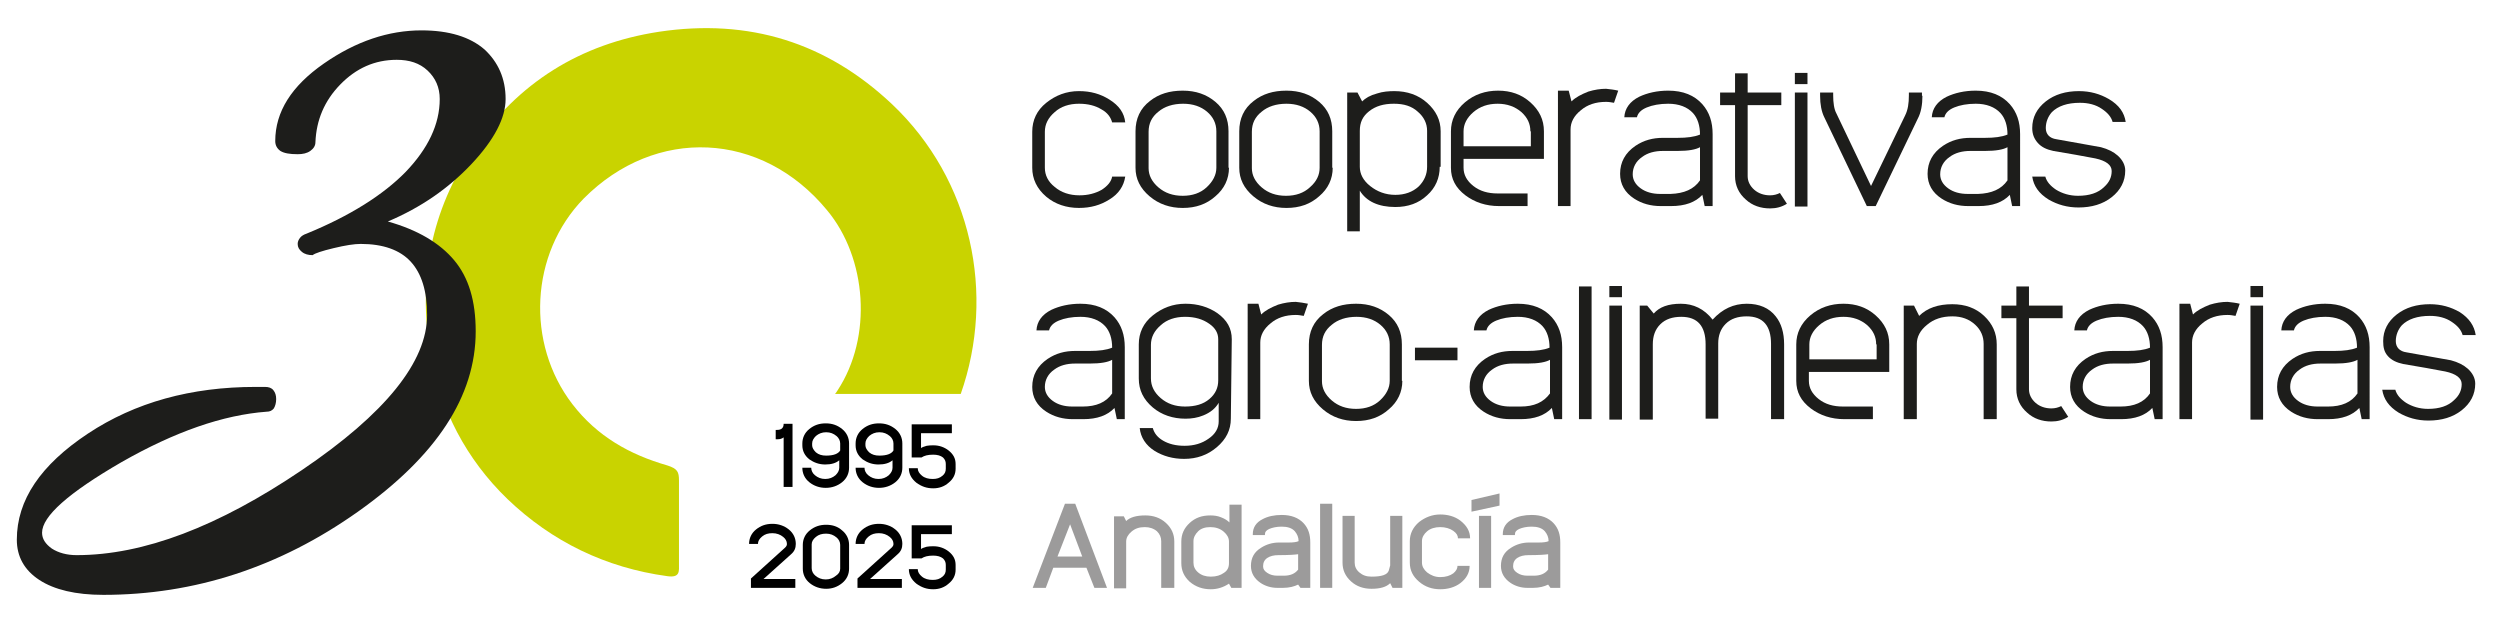 <?xml version="1.0" encoding="utf-8"?>
<!-- Generator: Adobe Illustrator 24.1.1, SVG Export Plug-In . SVG Version: 6.00 Build 0)  -->
<svg version="1.1" baseProfile="basic" id="Capa_1" xmlns="http://www.w3.org/2000/svg" xmlns:xlink="http://www.w3.org/1999/xlink"
	 x="0px" y="0px" viewBox="0 0 535 134" xml:space="preserve">
<g>
	<path fill="#9C9B9B" d="M236.9,125.8h-2.7l-1.7-4.3h-7.1l-1.6,4.3H221l6.9-18h2.2L236.9,125.8z M231.6,119.1l-2.6-6.9l-2.7,6.9
		H231.6z"/>
	<path fill="#9C9B9B" d="M251.1,125.8h-2.6v-10c0-0.8-0.3-1.5-0.9-2.1c-0.7-0.6-1.6-0.9-2.6-0.9c-1.2,0-2.1,0.3-2.9,1
		c-0.7,0.6-1.1,1.3-1.1,2.1h0v10h-2.6v-15.4h2.1l0.5,1c0.8-0.8,2.2-1.2,4.1-1.2c1.7,0,3.2,0.5,4.4,1.6c1.2,1.1,1.8,2.4,1.8,4V125.8z
		"/>
	<path fill="#9C9B9B" d="M265.6,125.8h-2.1l-0.5-0.9c-1.2,0.8-2.5,1.2-3.9,1.2c-1.7,0-3.2-0.5-4.5-1.6c-1.2-1.1-1.8-2.4-1.8-4v-4.6
		c0-1.6,0.6-2.9,1.8-4c1.2-1.1,2.6-1.6,4.4-1.6c0.8,0,1.6,0.1,2.3,0.4c0.8,0.3,1.4,0.7,1.8,1.1v-3.8h2.6V125.8z M263,120.5v-4.6
		c0-0.8-0.4-1.5-1.1-2.1c-0.8-0.7-1.8-1-2.9-1c-1.1,0-2,0.3-2.6,0.9c-0.6,0.6-1,1.3-1,2.1v4.6c0,0.8,0.3,1.5,1,2.1
		c0.7,0.6,1.6,0.9,2.7,0.9c1.2,0,2.1-0.3,2.8-0.8C262.7,122.1,263,121.4,263,120.5z"/>
	<path fill="#9C9B9B" d="M280.4,125.8h-2.1c-0.3-0.4-0.5-0.7-0.5-0.7c-0.8,0.4-1.9,0.7-3.2,0.7h-1.3c-1.3,0-2.6-0.4-3.6-1.1
		c-1.3-0.9-2-2.1-2-3.6c0-1.7,0.7-3,2.2-3.9c1.1-0.7,2.4-1.1,3.8-1.1c2.9,0,3.6,0,2.1,0c1,0,1.7-0.1,2.1-0.3c0-0.8-0.3-1.5-0.8-2.1
		c-0.6-0.7-1.6-1-2.8-1c-1.1,0-2,0.2-2.7,0.5c-0.6,0.3-0.9,0.6-0.9,1.1v0.2h-2.6v-0.2c0-1.4,0.7-2.5,2.1-3.2
		c1.1-0.6,2.5-0.9,4.1-0.9c2,0,3.6,0.6,4.7,1.8c1,1.1,1.4,2.4,1.4,4.1V125.8z M277.8,121.9l0-3.3c-0.6,0.1-2,0.2-4.2,0.2
		c-1,0-1.8,0.2-2.4,0.6c-0.6,0.4-0.9,1-0.9,1.8c0,0.6,0.3,1,0.9,1.4c0.6,0.4,1.3,0.6,2.2,0.6h1.3
		C276.1,123.2,277.1,122.8,277.8,121.9z"/>
	<path fill="#9C9B9B" d="M285.1,125.8h-2.6v-18h2.6V125.8z"/>
	<path fill="#9C9B9B" d="M300.1,125.8H298l-0.5-1c-0.8,0.8-2.1,1.2-4,1.2c-1.7,0-3.2-0.5-4.4-1.6c-1.2-1.1-1.8-2.4-1.8-4v-10h2.6v10
		c0,0.8,0.3,1.5,1,2.1s1.5,0.9,2.6,0.9c2.2,0,3.4-0.4,3.7-1.3c0.1-0.4,0.2-0.7,0.3-1.1l0-10.6h2.6V125.8z"/>
	<path fill="#9C9B9B" d="M314.6,115.2H312c0-0.6-0.3-1.1-1-1.6c-0.7-0.5-1.7-0.8-2.8-0.8c-1.1,0-2.1,0.3-2.8,0.9s-1.1,1.3-1.1,2.1
		v4.6c0,0.8,0.4,1.5,1.1,2.1c0.8,0.6,1.7,1,2.8,1c1.2,0,2.1-0.3,2.8-0.8c0.6-0.5,0.9-1,0.9-1.6h2.6c0,1.5-0.7,2.7-2,3.7
		c-1.2,0.9-2.7,1.3-4.3,1.3c-1.7,0-3.2-0.5-4.5-1.6c-1.3-1.1-2-2.4-2-4.1v-4.6c0-1.6,0.7-3,2-4.1c1.3-1,2.8-1.6,4.5-1.6
		c1.6,0,3.1,0.4,4.3,1.3C313.9,112.5,314.6,113.7,314.6,115.2z"/>
	<path fill="#9C9B9B" d="M320.9,105.6l0,2.6l-6,1.3V107L320.9,105.6z M319.1,125.8h-2.6v-15.4h2.6V125.8z"/>
	<path fill="#9C9B9B" d="M333.9,125.8h-2.1c-0.3-0.4-0.5-0.7-0.5-0.7c-0.8,0.4-1.9,0.7-3.2,0.7h-1.3c-1.3,0-2.6-0.4-3.6-1.1
		c-1.3-0.9-2-2.1-2-3.6c0-1.7,0.7-3,2.2-3.9c1.1-0.7,2.4-1.1,3.8-1.1c2.9,0,3.6,0,2.1,0c1,0,1.7-0.1,2.1-0.3c0-0.8-0.3-1.5-0.8-2.1
		c-0.6-0.7-1.6-1-2.8-1c-1.1,0-2,0.2-2.7,0.5c-0.6,0.3-0.9,0.6-0.9,1.1v0.2h-2.6v-0.2c0-1.4,0.7-2.5,2.1-3.2
		c1.1-0.6,2.5-0.9,4.1-0.9c2,0,3.6,0.6,4.7,1.8c1,1.1,1.4,2.4,1.4,4.1V125.8z M331.3,121.9l0-3.3c-0.6,0.1-2,0.2-4.2,0.2
		c-1,0-1.8,0.2-2.4,0.6c-0.6,0.4-0.9,1-0.9,1.8c0,0.6,0.3,1,0.9,1.4c0.6,0.4,1.3,0.6,2.2,0.6h1.3
		C329.6,123.2,330.6,122.8,331.3,121.9z"/>
</g>
<path fill="#C9D300" d="M177,45c8.5,10.2,9.8,27.1,2.2,38.6c-0.2,0.3-0.3,0.5-0.5,0.7h26.9c7.5-21.3,2.4-45.8-14.7-62
	C176.9,9.1,160.3,3.9,141,6.8c-16.9,2.6-30.1,10.9-39.7,24.9C92.2,45,89.4,59.9,92.1,75.6c2.1,12,7.7,22.7,16.5,31.2
	c9.5,9.1,21,14.7,34.2,16.5c2.8,0.4,2.5-1.1,2.5-2.7c0-5.9,0-11.9,0-17.8c0-1.8-0.3-2.5-2.5-3.2c-8-2.3-15-6.2-20.3-13.1
	c-10-13-9.1-32.2,2.4-44C140.3,27,163,28,177,45z"/>
<g>
	<path d="M169.6,104.2h-1.9V93.6c-0.4,0.3-0.8,0.4-1.3,0.4H166v-2h0.3c0.9,0,1.4-0.4,1.4-1.3h1.9V104.2z"/>
	<path d="M181.7,100.1c0,1.2-0.5,2.3-1.5,3.1c-1,0.8-2.2,1.2-3.5,1.2s-2.5-0.4-3.5-1.2c-1-0.8-1.5-1.9-1.5-3.1h1.9
		c0,0.6,0.3,1.2,0.8,1.6c0.6,0.5,1.3,0.8,2.2,0.8c0.9,0,1.6-0.3,2.2-0.8c0.5-0.5,0.8-1,0.8-1.6v-1.6c-0.7,0.6-1.7,0.9-3,0.9
		c-1.3,0-2.4-0.4-3.4-1.1c-1-0.8-1.5-1.8-1.5-3v-0.4c0-1.2,0.5-2.3,1.5-3.1c1-0.8,2.1-1.2,3.5-1.2s2.5,0.4,3.5,1.2
		c1,0.8,1.5,1.9,1.5,3.1V100.1z M179.8,96.4v-1.5c0-0.6-0.3-1.2-0.8-1.6c-0.6-0.5-1.3-0.8-2.2-0.8c-0.9,0-1.6,0.3-2.2,0.8
		c-0.5,0.5-0.8,1-0.8,1.6v0.4c0,0.5,0.3,1,0.8,1.5c0.6,0.5,1.3,0.7,2.2,0.7C178.4,97.5,179.4,97.1,179.8,96.4z"/>
	<path d="M193.1,100.1c0,1.2-0.5,2.3-1.5,3.1c-1,0.8-2.2,1.2-3.5,1.2s-2.5-0.4-3.5-1.2c-1-0.8-1.5-1.9-1.5-3.1h1.9
		c0,0.6,0.3,1.2,0.8,1.6c0.6,0.5,1.3,0.8,2.2,0.8c0.9,0,1.6-0.3,2.2-0.8c0.5-0.5,0.8-1,0.8-1.6v-1.6c-0.7,0.6-1.7,0.9-3,0.9
		c-1.3,0-2.4-0.4-3.4-1.1c-1-0.8-1.5-1.8-1.5-3v-0.4c0-1.2,0.5-2.3,1.5-3.1c1-0.8,2.1-1.2,3.5-1.2s2.5,0.4,3.5,1.2
		c1,0.8,1.5,1.9,1.5,3.1V100.1z M191.2,96.4v-1.5c0-0.6-0.3-1.2-0.8-1.6c-0.6-0.5-1.3-0.8-2.2-0.8c-0.9,0-1.6,0.3-2.2,0.8
		c-0.5,0.5-0.8,1-0.8,1.6v0.4c0,0.5,0.3,1,0.8,1.5c0.6,0.5,1.3,0.7,2.2,0.7C189.8,97.5,190.8,97.1,191.2,96.4z"/>
	<path d="M204.5,100.3c0,1.2-0.5,2.2-1.5,3c-0.9,0.8-2,1.2-3.3,1.2c-1.4,0-2.5-0.4-3.6-1.2c-1.1-0.9-1.6-1.9-1.6-3.1h1.9
		c0,0.6,0.3,1.1,0.9,1.6s1.4,0.7,2.3,0.7c0.9,0,1.5-0.2,2.1-0.7c0.5-0.4,0.7-0.9,0.7-1.5v-1c0-0.6-0.2-1-0.6-1.4
		c-0.5-0.4-1.2-0.6-2.1-0.6c-1.1,0-1.9,0.2-2.5,0.6h-2.1v-7.1h8.6v1.9h-6.6v3.2c0.2-0.2,0.6-0.3,1.2-0.5c0.5-0.1,1-0.1,1.5-0.1
		c1.2,0,2.3,0.4,3.2,1.1c1,0.8,1.5,1.7,1.5,2.9V100.3z"/>
	<path d="M170.3,116.4c0,0.9-0.3,1.6-1,2.2l-5.9,5.3h6.8v1.9h-9.5v-2l7.3-6.6c0.3-0.3,0.4-0.5,0.4-0.8c0-0.6-0.3-1.1-0.8-1.5
		c-0.6-0.5-1.4-0.8-2.3-0.8s-1.6,0.2-2.2,0.7c-0.6,0.5-0.9,1-0.9,1.6h-1.9c0-1.2,0.5-2.3,1.5-3.1c1-0.8,2.1-1.2,3.5-1.2
		c1.3,0,2.5,0.4,3.5,1.2S170.3,115.2,170.3,116.4z"/>
	<path d="M181.7,121.7c0,1.2-0.5,2.3-1.5,3.1c-1,0.8-2.1,1.2-3.4,1.2s-2.5-0.4-3.5-1.2c-1-0.8-1.5-1.9-1.5-3.1v-5.1
		c0-1.2,0.5-2.3,1.5-3.1c1-0.8,2.1-1.2,3.5-1.2s2.5,0.4,3.4,1.2c1,0.8,1.5,1.9,1.5,3.1V121.7z M179.8,121.7v-5.1
		c0-0.6-0.3-1.2-0.8-1.6c-0.6-0.5-1.3-0.8-2.2-0.8c-0.9,0-1.6,0.2-2.2,0.7c-0.6,0.5-0.9,1-0.9,1.6v5.1c0,0.6,0.3,1.2,0.8,1.6
		c0.6,0.5,1.3,0.8,2.2,0.8c0.9,0,1.6-0.3,2.2-0.8C179.5,122.8,179.8,122.3,179.8,121.7z"/>
	<path d="M193.1,116.4c0,0.9-0.3,1.6-1,2.2l-5.9,5.3h6.8v1.9h-9.5v-2l7.3-6.6c0.3-0.3,0.4-0.5,0.4-0.8c0-0.6-0.3-1.1-0.8-1.5
		c-0.6-0.5-1.4-0.8-2.3-0.8s-1.6,0.2-2.2,0.7c-0.6,0.5-0.9,1-0.9,1.6h-1.9c0-1.2,0.5-2.3,1.5-3.1c1-0.8,2.1-1.2,3.5-1.2
		c1.3,0,2.5,0.4,3.5,1.2S193.1,115.2,193.1,116.4z"/>
	<path d="M204.5,121.9c0,1.2-0.5,2.2-1.5,3c-0.9,0.8-2,1.2-3.3,1.2c-1.4,0-2.5-0.4-3.6-1.2c-1.1-0.9-1.6-1.9-1.6-3.1h1.9
		c0,0.6,0.3,1.1,0.9,1.6s1.4,0.7,2.3,0.7c0.9,0,1.5-0.2,2.1-0.7c0.5-0.4,0.7-0.9,0.7-1.5v-1c0-0.6-0.2-1-0.6-1.4
		c-0.5-0.4-1.2-0.6-2.1-0.6c-1.1,0-1.9,0.2-2.5,0.6h-2.1v-7.1h8.6v1.9h-6.6v3.2c0.2-0.2,0.6-0.3,1.2-0.5c0.5-0.1,1-0.1,1.5-0.1
		c1.2,0,2.3,0.4,3.2,1.1c1,0.8,1.5,1.7,1.5,2.9V121.9z"/>
</g>
<g>
	<path fill="#1D1D1B" d="M240.8,26.2H238c-0.3-1.1-1-2.1-2.3-2.8c-1.3-0.8-2.9-1.2-4.8-1.2c-2.1,0-3.9,0.6-5.2,1.8
		c-1.4,1.2-2.1,2.6-2.1,4.2v7.7c0,1.6,0.7,3,2.1,4.1c1.4,1.2,3.2,1.8,5.3,1.8c1.8,0,3.4-0.4,4.8-1.2c1.2-0.8,2-1.7,2.2-2.8h2.8
		c-0.3,2-1.4,3.7-3.4,4.9c-1.9,1.2-4,1.8-6.5,1.8c-2.7,0-5.1-0.8-7-2.4c-2-1.7-3-3.8-3-6.2v-7.7c0-2.5,1-4.6,3-6.2
		c2-1.6,4.3-2.5,7-2.5c2.5,0,4.6,0.6,6.5,1.8C239.5,22.6,240.6,24.2,240.8,26.2z"/>
	<path fill="#1D1D1B" d="M263,35.9c0,2.4-1,4.5-2.9,6.1c-1.9,1.7-4.2,2.5-7,2.5c-2.7,0-5.1-0.8-7.1-2.5c-2-1.7-3-3.7-3-6.1v-7.8
		c0-2.7,1-4.9,3.1-6.5c1.9-1.5,4.2-2.2,7-2.2c2.8,0,5.1,0.8,7,2.4c1.9,1.6,2.8,3.7,2.8,6.3V35.9z M260.3,35.9v-7.8
		c0-1.7-0.7-3.1-2-4.2s-3-1.7-5.1-1.7c-2.2,0-4,0.6-5.3,1.7c-1.4,1.1-2.1,2.5-2.1,4.3v7.8c0,1.5,0.7,2.9,2.1,4.1
		c1.4,1.2,3.1,1.8,5.2,1.8c2.1,0,3.8-0.6,5.1-1.8C259.6,38.8,260.3,37.4,260.3,35.9z"/>
	<path fill="#1D1D1B" d="M285.2,35.9c0,2.4-1,4.5-2.9,6.1c-1.9,1.7-4.2,2.5-7,2.5c-2.7,0-5.1-0.8-7.1-2.5c-2-1.7-3-3.7-3-6.1v-7.8
		c0-2.7,1-4.9,3.1-6.5c1.9-1.5,4.2-2.2,7-2.2c2.8,0,5.1,0.8,7,2.4c1.9,1.6,2.8,3.7,2.8,6.3V35.9z M282.4,35.9v-7.8
		c0-1.7-0.7-3.1-2-4.2s-3-1.7-5.1-1.7c-2.2,0-4,0.6-5.3,1.7c-1.4,1.1-2.1,2.5-2.1,4.3v7.8c0,1.5,0.7,2.9,2.1,4.1
		c1.4,1.2,3.1,1.8,5.2,1.8c2.1,0,3.8-0.6,5.1-1.8C281.8,38.8,282.4,37.4,282.4,35.9z"/>
	<path fill="#1D1D1B" d="M308.1,35.7c0,2.4-0.9,4.5-2.7,6.1c-1.8,1.7-4.1,2.5-6.8,2.5c-3.6,0-6.2-1.2-7.6-3.5v8.7h-2.7V19.8h2.2
		l1,1.9c0.7-0.7,1.7-1.3,3.2-1.7c1.2-0.4,2.5-0.5,3.7-0.5c2.7,0,5.1,0.8,7,2.5c1.9,1.7,2.9,3.7,2.9,6.1V35.7z M305.4,35.7V28
		c0-1.6-0.7-3-2-4.1c-1.3-1.2-3-1.7-5.1-1.7c-2.2,0-3.9,0.5-5.3,1.6S291,26.2,291,28v7.7c0,1.5,0.7,2.9,2.2,4.1
		c1.5,1.2,3.3,1.9,5.4,1.9c2,0,3.7-0.6,5-1.8C304.8,38.7,305.4,37.3,305.4,35.7z"/>
	<path fill="#1D1D1B" d="M330.3,34h-17.1v1.9c0,1.5,0.7,2.8,2.1,3.9c1.4,1.1,3.1,1.6,5.2,1.6h6.4v2.7h-6.1c-2.8,0-5.2-0.8-7.2-2.3
		c-2.1-1.6-3.1-3.5-3.1-5.9v-7.8c0-2.4,1-4.5,3-6.2c2-1.7,4.4-2.5,7.1-2.5c2.7,0,5,0.8,6.9,2.5c1.9,1.7,2.9,3.7,2.9,6.2V34z
		 M327.5,28.1c0-1.6-0.6-2.9-1.9-4.1c-1.4-1.2-3.1-1.8-5.1-1.8c-2.1,0-3.8,0.6-5.2,1.8c-1.4,1.2-2.1,2.6-2.1,4.1v3.2h14.4V28.1z"/>
	<path fill="#1D1D1B" d="M346.3,19.4l-0.9,2.6c-0.6-0.1-1.1-0.2-1.7-0.2c-2.2,0-4,0.6-5.4,1.8c-1.5,1.2-2.2,2.6-2.2,4.1v16.4h-2.7
		V19.4h2.3l0.6,2.3c0.9-0.9,2.1-1.5,3.6-2.1c1.3-0.4,2.6-0.6,3.8-0.6C344.6,19.1,345.5,19.2,346.3,19.4z"/>
	<path fill="#1D1D1B" d="M366.6,44.1h-1.8l-0.5-2.4c-1.5,1.6-3.7,2.4-6.7,2.4h-2.2c-2.1,0-4-0.5-5.7-1.6c-2-1.3-3-3.1-3-5.3
		c0-2.5,1.1-4.5,3.3-6c1.8-1.2,3.7-1.7,5.9-1.7c0.2,0,0.7,0,1.4,0c0.7,0,1.3,0,1.7,0c2,0,3.6-0.2,4.8-0.7c0-1.9-0.5-3.5-1.5-4.6
		c-1.2-1.3-3-2-5.3-2c-1.8,0-3.4,0.3-4.6,0.8c-1.2,0.5-1.9,1.2-2.1,2.1h-2.7c0.1-1.9,1.2-3.4,3.2-4.4c1.7-0.8,3.8-1.3,6.2-1.3
		c3.2,0,5.6,1,7.3,2.9c1.5,1.7,2.2,3.8,2.2,6.4V44.1z M363.8,38.6v-7.1c-0.9,0.5-2.4,0.8-4.8,0.8h-0.2c-0.4,0-1,0-1.6,0
		c-0.7,0-1.1,0-1.3,0c-1.8,0-3.3,0.4-4.5,1.3c-1.3,0.9-2,2.2-2,3.7c0,1.2,0.6,2.2,1.7,3c1.1,0.8,2.5,1.2,4.2,1.2h2.2
		C360.4,41.4,362.5,40.5,363.8,38.6z"/>
	<path fill="#1D1D1B" d="M382.4,43.6c-1.1,0.7-2.3,1-3.6,1c-2,0-3.8-0.6-5.2-1.9c-1.5-1.3-2.3-3-2.3-5V22.5h-3.2v-2.7h3.2v-4.1h2.7
		v4.1h7.2v2.7H374v15.2c0,1.1,0.5,2.1,1.4,2.9c0.9,0.8,2.1,1.2,3.4,1.2c0.8,0,1.5-0.2,2.1-0.5L382.4,43.6z"/>
	<path fill="#1D1D1B" d="M386.8,18h-2.7v-2.4h2.7V18z M386.8,44.2h-2.7V19.8h2.7V44.2z"/>
	<path fill="#1D1D1B" d="M411.4,20.5c0,1.9-0.3,3.6-1,4.9l-9,18.7h-1.9l-9.1-19c-0.6-1.2-0.9-2.8-0.9-4.6v-0.7h2.8v0.6
		c0,1.6,0.2,3,0.7,3.9l7.4,15.5l7.3-15.1c0.6-1.2,0.8-2.6,0.8-4.3v-0.6h2.8V20.5z"/>
	<path fill="#1D1D1B" d="M432.4,44.1h-1.8l-0.5-2.4c-1.5,1.6-3.7,2.4-6.7,2.4h-2.2c-2.1,0-4-0.5-5.7-1.6c-2-1.3-3-3.1-3-5.3
		c0-2.5,1.1-4.5,3.3-6c1.8-1.2,3.7-1.7,5.9-1.7c0.2,0,0.7,0,1.4,0c0.7,0,1.3,0,1.7,0c2,0,3.6-0.2,4.8-0.7c0-1.9-0.5-3.5-1.5-4.6
		c-1.2-1.3-3-2-5.3-2c-1.8,0-3.4,0.3-4.6,0.8c-1.2,0.5-1.9,1.2-2.1,2.1h-2.7c0.1-1.9,1.2-3.4,3.2-4.4c1.7-0.8,3.8-1.3,6.2-1.3
		c3.2,0,5.6,1,7.3,2.9c1.5,1.7,2.2,3.8,2.2,6.4V44.1z M429.6,38.6v-7.1c-0.9,0.5-2.4,0.8-4.8,0.8h-0.2c-0.4,0-1,0-1.6,0
		c-0.7,0-1.1,0-1.3,0c-1.8,0-3.3,0.4-4.5,1.3c-1.3,0.9-2,2.2-2,3.7c0,1.2,0.6,2.2,1.7,3c1.1,0.8,2.5,1.2,4.2,1.2h2.2
		C426.2,41.4,428.3,40.5,429.6,38.6z"/>
	<path fill="#1D1D1B" d="M454.9,26.1h-2.8c-0.3-1.1-1.1-2-2.3-2.8c-1.3-0.9-2.9-1.3-4.7-1.3c-2.7,0-4.7,0.7-6,2
		c-0.8,0.9-1.3,2.1-1.3,3.4c0,1.3,0.8,2.2,2.3,2.4l9.5,1.7c1.5,0.4,2.7,1,3.6,1.8c1,0.9,1.6,2,1.6,3.2c0,2.3-1,4.2-2.9,5.7
		c-1.9,1.5-4.3,2.2-7.1,2.2c-2.4,0-4.5-0.6-6.4-1.7c-2.1-1.3-3.2-2.9-3.5-4.9h2.8c0.3,1.1,1.1,2,2.3,2.8c1.3,0.8,2.9,1.3,4.7,1.3
		c2.4,0,4.3-0.6,5.6-1.9c1.1-1,1.6-2.1,1.6-3.4c0-1.3-1.2-2.2-3.5-2.7c-2.5-0.5-5.5-1-9-1.6c-1.4-0.3-2.5-0.8-3.3-1.7
		s-1.2-1.9-1.2-3.2c0-2.3,1-4.2,2.9-5.7c1.9-1.5,4.3-2.2,7.1-2.2c2.4,0,4.5,0.6,6.4,1.7C453.5,22.5,454.6,24.1,454.9,26.1z"/>
	<path fill="#1D1D1B" d="M240.8,89.7H239l-0.5-2.4c-1.5,1.6-3.7,2.4-6.7,2.4h-2.2c-2.1,0-4-0.5-5.7-1.6c-2-1.3-3-3.1-3-5.3
		c0-2.5,1.1-4.5,3.3-6c1.8-1.2,3.7-1.7,5.9-1.7c0.2,0,0.7,0,1.4,0c0.7,0,1.3,0,1.7,0c2,0,3.6-0.2,4.8-0.7c0-1.9-0.5-3.5-1.5-4.6
		c-1.2-1.3-3-2-5.3-2c-1.8,0-3.4,0.3-4.6,0.8c-1.2,0.5-1.9,1.2-2.1,2.1h-2.7c0.1-1.9,1.2-3.4,3.2-4.4c1.7-0.8,3.8-1.3,6.2-1.3
		c3.2,0,5.6,1,7.3,2.9c1.5,1.7,2.2,3.8,2.2,6.4V89.7z M238,84.2V77c-0.9,0.5-2.4,0.8-4.8,0.8h-0.2c-0.4,0-1,0-1.6,0
		c-0.7,0-1.1,0-1.3,0c-1.8,0-3.3,0.4-4.5,1.3c-1.3,0.9-2,2.2-2,3.7c0,1.2,0.6,2.2,1.7,3c1.1,0.8,2.5,1.2,4.2,1.2h2.2
		C234.6,87,236.7,86.1,238,84.2z"/>
	<path fill="#1D1D1B" d="M263.4,89.6c0,2.4-1,4.4-3,6.1s-4.3,2.5-7,2.5c-2.4,0-4.5-0.6-6.3-1.7c-1.9-1.2-3-2.9-3.2-4.9h2.8
		c0.3,1.1,1,2,2.2,2.7c1.2,0.7,2.7,1.1,4.6,1.1c2,0,3.7-0.5,5.1-1.5c1.5-1,2.2-2.3,2.2-3.7c0-0.1,0-0.6,0-1.4c0-0.8,0-1.7,0-2.6
		c-0.7,1.2-1.8,2.1-3.3,2.7c-1.2,0.5-2.5,0.7-3.8,0.7c-2.7,0-5.1-0.8-7-2.4c-2-1.7-3-3.7-3-6.2v-7.3c0-2.5,1-4.6,3-6.2
		c2-1.6,4.3-2.5,7-2.5c2.6,0,4.9,0.7,6.8,2c2.1,1.5,3.1,3.3,3.1,5.6L263.4,89.6z M260.7,81.4l0-8.8c0-1.3-0.6-2.4-1.9-3.3
		c-1.4-1-3.1-1.5-5.2-1.5c-2.1,0-3.9,0.6-5.2,1.8c-1.4,1.2-2.1,2.6-2.1,4.2V81c0,1.6,0.7,3,2.1,4.2c1.4,1.2,3.1,1.8,5.2,1.8
		c2.2,0,3.9-0.5,5.2-1.6C260.1,84.3,260.7,83,260.7,81.4z"/>
	<path fill="#1D1D1B" d="M279.9,65l-0.9,2.6c-0.6-0.1-1.1-0.2-1.7-0.2c-2.2,0-4,0.6-5.4,1.8c-1.5,1.2-2.2,2.6-2.2,4.1v16.4h-2.7V65
		h2.3l0.6,2.3c0.9-0.9,2.1-1.5,3.6-2.1c1.3-0.4,2.6-0.6,3.8-0.6C278.2,64.7,279,64.8,279.9,65z"/>
	<path fill="#1D1D1B" d="M300.1,81.5c0,2.4-1,4.5-2.9,6.1c-1.9,1.7-4.2,2.5-7,2.5c-2.7,0-5.1-0.8-7.1-2.5c-2-1.7-3-3.7-3-6.1v-7.8
		c0-2.7,1-4.9,3.1-6.5c1.9-1.5,4.2-2.2,7-2.2c2.8,0,5.1,0.8,7,2.4c1.9,1.6,2.8,3.7,2.8,6.3V81.5z M297.4,81.5v-7.8
		c0-1.7-0.7-3.1-2-4.2s-3-1.7-5.1-1.7c-2.2,0-4,0.6-5.3,1.7c-1.4,1.1-2.1,2.5-2.1,4.3v7.8c0,1.5,0.7,2.9,2.1,4.1
		c1.4,1.2,3.1,1.8,5.2,1.8c2.1,0,3.8-0.6,5.1-1.8C296.7,84.4,297.4,83,297.4,81.5z"/>
	<path fill="#1D1D1B" d="M311.9,77.1h-9.1v-2.7h9.1V77.1z"/>
	<path fill="#1D1D1B" d="M334.4,89.7h-1.8l-0.5-2.4c-1.5,1.6-3.7,2.4-6.7,2.4h-2.2c-2.1,0-4-0.5-5.7-1.6c-2-1.3-3-3.1-3-5.3
		c0-2.5,1.1-4.5,3.3-6c1.8-1.2,3.7-1.7,5.9-1.7c0.2,0,0.7,0,1.4,0c0.7,0,1.3,0,1.7,0c2,0,3.6-0.2,4.8-0.7c0-1.9-0.5-3.5-1.5-4.6
		c-1.2-1.3-3-2-5.3-2c-1.8,0-3.4,0.3-4.6,0.8c-1.2,0.5-1.9,1.2-2.1,2.1h-2.7c0.1-1.9,1.2-3.4,3.2-4.4c1.7-0.8,3.8-1.3,6.2-1.3
		c3.2,0,5.6,1,7.3,2.9c1.5,1.7,2.2,3.8,2.2,6.4V89.7z M331.7,84.2V77c-0.9,0.5-2.4,0.8-4.8,0.8h-0.2c-0.4,0-1,0-1.6,0
		c-0.7,0-1.1,0-1.3,0c-1.8,0-3.3,0.4-4.5,1.3c-1.3,0.9-2,2.2-2,3.7c0,1.2,0.6,2.2,1.7,3c1.1,0.8,2.5,1.2,4.2,1.2h2.2
		C328.3,87,330.3,86.1,331.7,84.2z"/>
	<path fill="#1D1D1B" d="M340.6,89.7h-2.7V61.3h2.7V89.7z"/>
	<path fill="#1D1D1B" d="M347.1,63.6h-2.7v-2.4h2.7V63.6z M347.1,89.8h-2.7V65.4h2.7V89.8z"/>
	<path fill="#1D1D1B" d="M381.7,89.7H379V73.6c0-3.9-1.7-5.9-5.2-5.9c-1.9,0-3.4,0.5-4.5,1.6c-1.1,1.1-1.6,2.5-1.6,4.2v16.1H365
		V73.7c0-3.9-1.7-5.9-5.2-5.9c-1.9,0-3.4,0.5-4.5,1.6c-1.1,1.1-1.6,2.5-1.6,4.3v16.1h-2.8V65.4h1.6l1.4,1.7c1.2-1.4,3.1-2.1,5.8-2.1
		c2.7,0,5,1.1,6.8,3.4c2.1-2.3,4.5-3.4,7.3-3.4c2.7,0,4.8,0.9,6.2,2.7c1.2,1.5,1.8,3.5,1.8,6V89.7z"/>
	<path fill="#1D1D1B" d="M404.2,79.6h-17.1v1.9c0,1.5,0.7,2.8,2.1,3.9c1.4,1.1,3.1,1.6,5.2,1.6h6.4v2.7h-6.1c-2.8,0-5.2-0.8-7.2-2.3
		c-2.1-1.6-3.1-3.5-3.1-5.9v-7.8c0-2.4,1-4.5,3-6.2c2-1.7,4.4-2.5,7.1-2.5s5,0.8,6.9,2.5c1.9,1.7,2.9,3.7,2.9,6.2V79.6z M401.5,73.7
		c0-1.6-0.6-2.9-1.9-4.1c-1.4-1.2-3.1-1.8-5.1-1.8c-2.1,0-3.8,0.6-5.2,1.8c-1.4,1.2-2.1,2.6-2.1,4.1v3.2h14.4V73.7z"/>
	<path fill="#1D1D1B" d="M427.2,89.7h-2.7V73.6c0-1.6-0.6-3-1.8-4.1c-1.3-1.2-2.9-1.8-4.9-1.8c-2.2,0-4,0.6-5.4,1.8
		c-1.5,1.2-2.2,2.6-2.2,4.1v16.1h-2.8V65.4h2.2l1.1,2.2c1.7-1.7,4.1-2.5,7.1-2.5c2.7,0,5,0.8,6.8,2.5c1.8,1.7,2.7,3.7,2.7,6.1V89.7z
		"/>
	<path fill="#1D1D1B" d="M442.6,89.2c-1.1,0.7-2.3,1-3.6,1c-2,0-3.8-0.6-5.2-1.9c-1.5-1.3-2.3-3-2.3-5V68.1h-3.2v-2.7h3.2v-4.1h2.7
		v4.1h7.2v2.7h-7.2v15.2c0,1.1,0.5,2.1,1.4,2.9c0.9,0.8,2.1,1.2,3.4,1.2c0.8,0,1.5-0.2,2.1-0.5L442.6,89.2z"/>
	<path fill="#1D1D1B" d="M462.9,89.7h-1.8l-0.5-2.4c-1.5,1.6-3.7,2.4-6.7,2.4h-2.2c-2.1,0-4-0.5-5.7-1.6c-2-1.3-3-3.1-3-5.3
		c0-2.5,1.1-4.5,3.3-6c1.8-1.2,3.7-1.7,5.9-1.7c0.2,0,0.7,0,1.4,0c0.7,0,1.3,0,1.7,0c2,0,3.6-0.2,4.8-0.7c0-1.9-0.5-3.5-1.5-4.6
		c-1.2-1.3-3-2-5.3-2c-1.8,0-3.4,0.3-4.6,0.8c-1.2,0.5-1.9,1.2-2.1,2.1h-2.7c0.1-1.9,1.2-3.4,3.2-4.4c1.7-0.8,3.8-1.3,6.2-1.3
		c3.2,0,5.6,1,7.3,2.9c1.5,1.7,2.2,3.8,2.2,6.4V89.7z M460.1,84.2V77c-0.9,0.5-2.4,0.8-4.8,0.8h-0.2c-0.4,0-1,0-1.6,0
		c-0.7,0-1.1,0-1.3,0c-1.8,0-3.3,0.4-4.5,1.3c-1.3,0.9-2,2.2-2,3.7c0,1.2,0.6,2.2,1.7,3c1.1,0.8,2.5,1.2,4.2,1.2h2.2
		C456.7,87,458.8,86.1,460.1,84.2z"/>
	<path fill="#1D1D1B" d="M479.3,65l-0.9,2.6c-0.6-0.1-1.1-0.2-1.7-0.2c-2.2,0-4,0.6-5.4,1.8c-1.5,1.2-2.2,2.6-2.2,4.1v16.4h-2.7V65
		h2.3l0.6,2.3c0.9-0.9,2.1-1.5,3.6-2.1c1.3-0.4,2.6-0.6,3.8-0.6C477.6,64.7,478.5,64.8,479.3,65z"/>
	<path fill="#1D1D1B" d="M484.3,63.6h-2.7v-2.4h2.7V63.6z M484.3,89.8h-2.7V65.4h2.7V89.8z"/>
	<path fill="#1D1D1B" d="M507.2,89.7h-1.8l-0.5-2.4c-1.5,1.6-3.7,2.4-6.7,2.4H496c-2.1,0-4-0.5-5.7-1.6c-2-1.3-3-3.1-3-5.3
		c0-2.5,1.1-4.5,3.3-6c1.8-1.2,3.7-1.7,5.9-1.7c0.2,0,0.7,0,1.4,0c0.7,0,1.3,0,1.7,0c2,0,3.6-0.2,4.8-0.7c0-1.9-0.5-3.5-1.5-4.6
		c-1.2-1.3-3-2-5.3-2c-1.8,0-3.4,0.3-4.6,0.8c-1.2,0.5-1.9,1.2-2.1,2.1h-2.7c0.1-1.9,1.2-3.4,3.2-4.4c1.7-0.8,3.8-1.3,6.2-1.3
		c3.2,0,5.6,1,7.3,2.9c1.5,1.7,2.2,3.8,2.2,6.4V89.7z M504.5,84.2V77c-0.9,0.5-2.4,0.8-4.8,0.8h-0.2c-0.4,0-1,0-1.6,0
		c-0.7,0-1.1,0-1.3,0c-1.8,0-3.3,0.4-4.5,1.3c-1.3,0.9-2,2.2-2,3.7c0,1.2,0.6,2.2,1.7,3c1.1,0.8,2.5,1.2,4.2,1.2h2.2
		C501.1,87,503.2,86.1,504.5,84.2z"/>
	<path fill="#1D1D1B" d="M529.8,71.7h-2.8c-0.3-1.1-1.1-2-2.3-2.8c-1.3-0.9-2.9-1.3-4.7-1.3c-2.7,0-4.7,0.7-6,2
		c-0.8,0.9-1.3,2.1-1.3,3.4c0,1.3,0.8,2.2,2.3,2.4l9.5,1.7c1.5,0.4,2.7,1,3.6,1.8c1,0.9,1.6,2,1.6,3.2c0,2.3-1,4.2-2.9,5.7
		c-1.9,1.5-4.3,2.2-7.1,2.2c-2.4,0-4.5-0.6-6.4-1.7c-2.1-1.3-3.2-2.9-3.5-4.9h2.8c0.3,1.1,1.1,2,2.3,2.8c1.3,0.8,2.9,1.3,4.7,1.3
		c2.4,0,4.3-0.6,5.6-1.9c1.1-1,1.6-2.1,1.6-3.4c0-1.3-1.2-2.2-3.5-2.7c-2.5-0.5-5.5-1-9-1.6c-1.4-0.3-2.5-0.8-3.3-1.7
		S510,74.3,510,73c0-2.3,1-4.2,2.9-5.7c1.9-1.5,4.3-2.2,7.1-2.2c2.4,0,4.5,0.6,6.4,1.7C528.4,68.1,529.5,69.7,529.8,71.7z"/>
</g>
<g>
	<path fill="#1D1D1B" d="M108.2,21.2c0,4-2.4,8.7-7.3,13.9c-4.9,5.2-10.8,9.3-17.9,12.3c6.4,1.8,11.1,4.6,14.2,8.3
		c3.1,3.7,4.6,8.7,4.6,15.2c0,13.9-8.4,26.7-25.2,38.6c-16.8,11.9-35,17.8-54.5,17.8c-5.9,0-10.5-1.1-13.7-3.2
		c-3.2-2.1-4.8-5-4.8-8.6c0-8.5,5.1-16,15.2-22.7s22.1-10,35.9-10h2c0.8,0,1.4,0.2,1.8,0.7c0.4,0.5,0.6,1.1,0.6,1.9
		c0,0.8-0.2,1.5-0.5,2c-0.4,0.5-0.9,0.7-1.5,0.7c-9.4,0.7-19.7,4.3-31.1,10.8c-11.4,6.6-17,11.6-17,15.1c0,1.3,0.7,2.4,2.1,3.4
		c1.4,0.9,3.2,1.4,5.3,1.4c14.3,0,30.3-6.1,48.2-18.2c17.9-12.1,26.8-23.2,26.8-33.2c0-5.1-1.2-8.9-3.5-11.4
		c-2.3-2.5-5.9-3.8-10.7-3.8c-1.4,0-3.3,0.3-5.8,0.9c-2.5,0.6-4,1.1-4.5,1.5c-0.9,0-1.7-0.2-2.3-0.7c-0.6-0.5-0.9-1-0.9-1.7
		c0-0.5,0.2-0.9,0.5-1.3c0.3-0.4,0.8-0.7,1.4-0.9c9.3-3.8,16.4-8.3,21.2-13.2c4.8-5,7.3-10.2,7.3-15.6c0-2.5-0.9-4.5-2.6-6.1
		c-1.7-1.6-3.9-2.3-6.6-2.3c-4.7,0-8.7,1.8-12.1,5.3c-3.4,3.5-5.1,7.6-5.3,12.3c0,0.8-0.4,1.4-1.1,1.9c-0.7,0.5-1.6,0.7-2.7,0.7
		c-1.7,0-2.9-0.2-3.7-0.7c-0.7-0.5-1.1-1.2-1.1-2.1c0-6.3,3.5-11.8,10.4-16.6c6.9-4.8,13.9-7.1,20.9-7.1c5.9,0,10.4,1.4,13.5,4.1
		C106.6,13.3,108.2,16.8,108.2,21.2z"/>
</g>
<g>
</g>
<g>
</g>
<g>
</g>
<g>
</g>
<g>
</g>
<g>
</g>
<g>
</g>
<g>
</g>
<g>
</g>
<g>
</g>
<g>
</g>
<g>
</g>
<g>
</g>
<g>
</g>
<g>
</g>
</svg>

